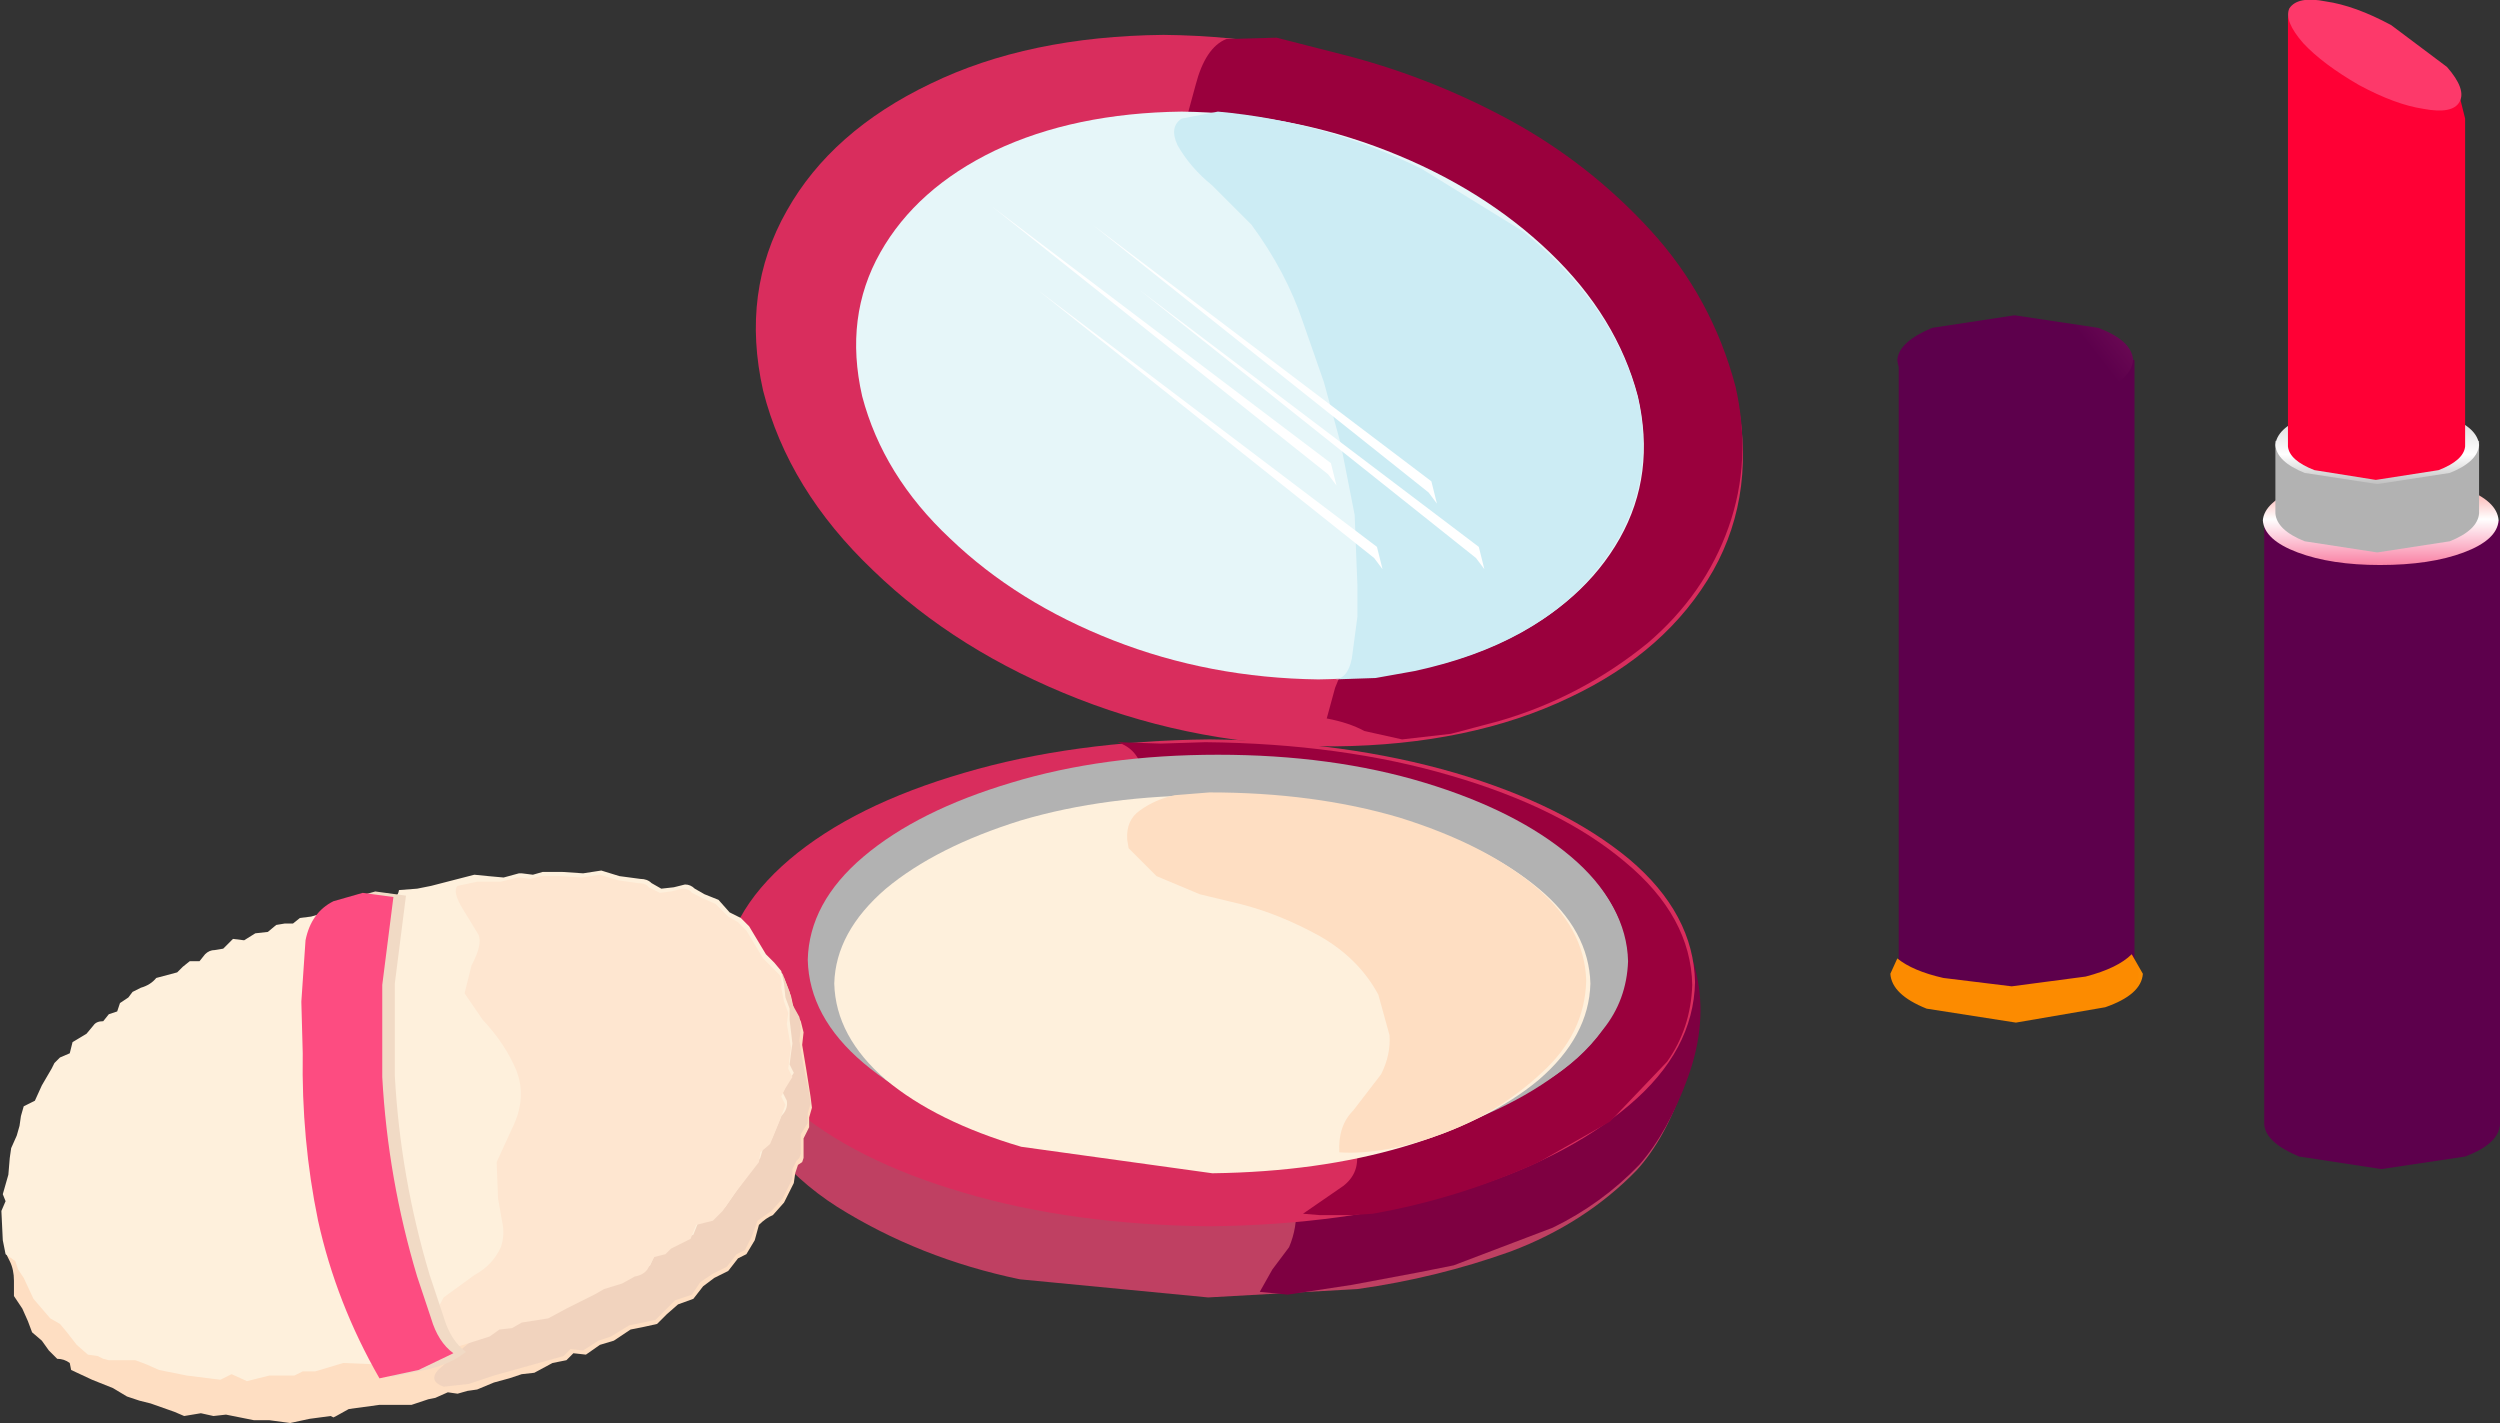 <?xml version="1.0" encoding="UTF-8" standalone="no"?>
<svg xmlns:xlink="http://www.w3.org/1999/xlink" height="51.0px" width="89.6px" xmlns="http://www.w3.org/2000/svg">
  <rect width="100%" height="100%" fill="#333333" stroke="none"/>
  <g transform="matrix(1.0, 0.0, 0.0, 1.0, 44.8, 25.5)">
    <path d="M7.25 5.1 L10.35 6.3 13.5 7.4 Q15.5 8.0 15.85 9.75 16.25 11.45 15.55 13.35 14.9 15.3 13.85 16.45 12.0 18.35 9.35 19.35 6.7 20.3 3.85 20.7 L-1.5 21.0 -8.25 20.35 Q-11.85 19.6 -14.8 17.75 -17.7 15.9 -18.9 12.5 -19.65 10.35 -18.4 8.5 -18.1 8.05 -17.65 7.85 L-16.7 7.45 -14.7 6.95 -12.75 6.3 -11.4 5.6 -10.05 5.0 Q-5.85 3.85 -1.5 3.9 2.95 3.85 7.25 5.1" fill="#bf4062" fill-rule="evenodd" stroke="none"/>
    <path d="M13.6 7.05 Q15.65 7.65 16.0 9.4 16.4 11.15 15.7 13.1 15.0 15.05 13.95 16.25 12.6 17.65 10.85 18.5 L7.3 19.85 6.05 20.1 3.65 20.55 1.35 20.9 0.35 20.8 0.8 20.0 1.4 19.2 Q1.7 18.5 1.65 17.7 L1.55 16.25 Q1.45 15.2 1.75 14.1 L2.55 12.15 3.35 10.5 Q3.75 9.55 3.6 8.75 3.45 8.15 3.0 7.7 L2.05 6.8 1.1 5.75 0.4 4.45 Q0.3 3.8 1.15 3.5 L2.55 3.6 3.95 3.95 7.25 4.7 10.4 5.9 13.6 7.05" fill="#7e0041" fill-rule="evenodd" stroke="none"/>
    <path d="M-38.2 10.1 Q-38.15 9.65 -37.7 9.6 -37.25 9.65 -37.2 10.1 -37.25 10.55 -37.7 10.6 -38.15 10.55 -38.2 10.1" fill="#ffffff" fill-rule="evenodd" stroke="none"/>
    <path d="M16.6 -5.05 Q14.95 -2.15 11.45 -0.5 7.9 1.2 3.05 1.25 -1.8 1.25 -6.15 -0.45 -10.5 -2.15 -13.5 -5.05 -16.55 -7.95 -17.45 -11.5 -18.25 -15.05 -16.6 -17.95 -15.0 -20.8 -11.45 -22.5 -7.95 -24.2 -3.1 -24.25 1.8 -24.2 6.1 -22.5 10.45 -20.8 13.5 -17.95 16.5 -15.05 17.4 -11.5 18.2 -7.9 16.6 -5.05" fill="#d92d5d" fill-rule="evenodd" stroke="none"/>
    <path d="M9.3 -21.2 Q12.15 -19.65 14.35 -17.25 16.55 -14.85 17.4 -11.65 18.0 -9.0 17.15 -6.6 16.3 -4.2 14.25 -2.45 11.85 -0.5 8.9 0.35 L7.2 0.8 5.45 1.0 4.1 0.7 Q3.55 0.4 2.75 0.25 L3.05 -0.85 3.5 -1.95 3.6 -3.4 3.5 -4.9 Q3.3 -7.45 2.2 -9.5 L-0.4 -13.5 -1.65 -15.25 -2.65 -17.1 Q-3.25 -18.55 -2.7 -20.2 L-2.25 -21.35 -1.95 -22.45 Q-1.6 -23.8 -0.85 -24.1 L0.95 -24.15 3.1 -23.6 Q6.35 -22.8 9.3 -21.2" fill="#9a003d" fill-rule="evenodd" stroke="none"/>
    <path d="M13.6 14.1 Q11.25 16.1 7.35 17.25 3.4 18.4 -1.45 18.45 -6.35 18.4 -10.25 17.25 -14.2 16.1 -16.5 14.1 -18.85 12.15 -18.9 9.7 -18.85 7.3 -16.5 5.3 -14.2 3.35 -10.25 2.2 -6.35 1.05 -1.45 1.0 3.4 1.05 7.35 2.2 11.25 3.35 13.6 5.3 15.9 7.25 15.95 9.7 15.9 12.15 13.6 14.1" fill="#d92d5d" fill-rule="evenodd" stroke="none"/>
    <path d="M7.2 2.3 Q11.15 3.45 13.45 5.4 15.8 7.35 15.85 9.8 15.8 11.35 14.95 12.55 L12.9 14.7 10.35 16.15 Q7.5 17.45 4.4 18.0 L3.65 18.05 2.5 18.05 1.9 18.0 3.35 17.0 Q4.05 16.45 3.75 15.5 L2.95 14.55 1.95 13.75 0.0 11.7 -2.4 9.05 Q-3.6 7.65 -4.0 5.85 L-4.0 5.45 -3.85 3.85 -3.85 2.15 Q-4.0 1.35 -4.75 1.1 L-3.2 1.15 -1.6 1.1 Q3.3 1.15 7.2 2.3" fill="#9a003d" fill-rule="evenodd" stroke="none"/>
    <path d="M11.5 12.6 Q9.55 14.25 6.25 15.25 2.95 16.2 -1.15 16.25 -5.25 16.2 -8.6 15.25 -11.9 14.25 -13.85 12.6 -15.8 10.95 -15.85 8.9 -15.8 6.85 -13.85 5.2 -11.9 3.55 -8.55 2.55 -5.25 1.55 -1.15 1.55 2.95 1.55 6.25 2.55 9.55 3.55 11.5 5.2 13.45 6.85 13.5 8.9 13.45 10.95 11.5 12.6" fill="url(#gradient0)" fill-rule="evenodd" stroke="none"/>
    <path d="M6.25 2.75 Q9.6 3.7 11.55 5.3 13.5 6.95 13.55 8.95 13.5 10.35 12.65 11.4 11.85 12.5 10.6 13.25 L8.15 14.5 5.35 15.3 2.45 15.9 Q1.45 16.15 0.7 15.9 -0.1 15.65 0.25 14.55 L0.95 12.6 Q1.2 11.7 0.15 10.85 -0.7 10.3 -1.45 9.9 -2.25 9.5 -2.85 8.6 -3.75 7.2 -3.85 6.05 L-3.65 4.75 -3.45 2.8 Q-3.45 1.85 -3.95 1.8 L-1.15 1.75 Q2.95 1.75 6.25 2.75" fill="#b2b2b2" fill-rule="evenodd" stroke="none"/>
    <path d="M10.35 13.2 Q8.55 14.7 5.5 15.6 2.45 16.5 -1.35 16.55 L-8.2 15.6 Q-11.25 14.7 -13.05 13.2 -14.85 11.65 -14.9 9.75 -14.85 7.9 -13.05 6.35 -11.25 4.85 -8.2 3.9 -5.15 3.0 -1.35 3.0 2.4 3.0 5.5 3.9 8.55 4.85 10.35 6.35 12.15 7.85 12.2 9.75 12.15 11.65 10.35 13.2" fill="#fef0dc" fill-rule="evenodd" stroke="none"/>
    <path d="M10.2 6.25 Q12.0 7.75 12.05 9.65 12.0 11.55 10.45 12.95 8.9 14.4 6.85 15.15 4.8 15.9 3.2 15.8 3.15 14.85 3.7 14.3 L4.7 13.0 Q5.05 12.3 5.0 11.6 L4.6 10.15 Q3.9 8.85 2.5 8.05 1.05 7.25 -0.35 6.9 L-1.8 6.55 -3.35 5.9 -4.35 4.9 -4.4 4.6 Q-4.45 3.9 -3.95 3.55 -3.4 3.15 -2.7 3.0 L-1.45 2.9 Q2.3 2.9 5.35 3.8 8.4 4.75 10.2 6.25" fill="#fedec2" fill-rule="evenodd" stroke="none"/>
    <path d="M13.9 -11.3 Q14.55 -8.5 13.25 -6.2 11.95 -3.9 9.15 -2.55 6.35 -1.2 2.45 -1.15 -1.45 -1.2 -4.9 -2.55 -8.35 -3.9 -10.75 -6.2 -13.15 -8.45 -13.9 -11.3 -14.55 -14.15 -13.25 -16.45 -11.95 -18.75 -9.15 -20.1 -6.3 -21.45 -2.45 -21.5 1.45 -21.45 4.9 -20.1 8.35 -18.75 10.75 -16.45 13.15 -14.15 13.9 -11.3" fill="#e6f6f9" fill-rule="evenodd" stroke="none"/>
    <path d="M9.8 -17.2 Q13.05 -14.55 13.9 -11.25 14.65 -7.8 12.45 -5.1 10.3 -2.4 5.9 -1.45 L4.5 -1.2 3.0 -1.15 Q3.5 -1.15 3.65 -1.9 L3.85 -3.4 3.85 -4.5 3.75 -7.05 3.25 -9.6 2.65 -11.8 1.9 -13.95 Q1.3 -15.75 0.05 -17.45 L-1.35 -18.85 Q-2.15 -19.5 -2.6 -20.3 -2.9 -20.95 -2.45 -21.25 L-1.15 -21.5 Q2.7 -21.15 6.15 -19.45 L9.8 -17.2" fill="#ccecf4" fill-rule="evenodd" stroke="none"/>
    <path d="M4.45 -5.5 L-7.6 -15.1 4.55 -5.9 4.75 -5.1 4.45 -5.5" fill="#ffffff" fill-rule="evenodd" stroke="none"/>
    <path d="M8.1 -5.5 L-3.95 -15.1 8.2 -5.9 8.4 -5.1 8.1 -5.5" fill="#ffffff" fill-rule="evenodd" stroke="none"/>
    <path d="M6.4 -7.85 L-5.65 -17.45 6.5 -8.25 6.7 -7.45 6.4 -7.85" fill="#ffffff" fill-rule="evenodd" stroke="none"/>
    <path d="M2.8 -8.5 L-9.25 -18.1 2.9 -8.9 3.1 -8.1 2.8 -8.5" fill="#ffffff" fill-rule="evenodd" stroke="none"/>
    <path d="M-17.15 9.3 L-16.7 9.55 -16.45 10.2 -16.35 10.65 -16.1 11.1 -16.0 11.5 -16.05 11.95 -15.9 12.85 -15.75 13.8 -15.7 14.2 -15.8 14.55 -15.8 14.9 -16.0 15.3 -16.0 16.0 -16.05 16.15 -16.2 16.25 -16.3 16.55 -16.35 16.9 -16.7 17.6 -17.1 18.05 Q-17.35 18.15 -17.6 18.4 L-17.75 18.95 -18.05 19.45 -18.35 19.6 -18.7 20.05 -19.2 20.3 -19.6 20.6 -19.95 21.05 -20.5 21.25 -20.9 21.6 -21.25 21.95 -21.7 22.05 -22.2 22.15 -22.8 22.55 -23.3 22.7 -23.8 23.05 -24.25 23.0 -24.5 23.25 -25.0 23.35 -25.65 23.7 -26.1 23.75 -26.55 23.9 -27.1 24.05 -27.7 24.3 -28.05 24.35 -28.4 24.45 -28.75 24.4 -29.2 24.6 -29.45 24.65 -30.05 24.85 -31.2 24.85 -32.3 25.0 -32.75 25.25 -32.85 25.3 -32.95 25.25 -33.7 25.35 -34.4 25.5 -35.15 25.4 -35.7 25.4 -36.7 25.2 -37.15 25.25 -37.6 25.15 -38.2 25.25 -38.55 25.1 -39.4 24.8 -39.8 24.7 -40.25 24.55 -40.75 24.25 -41.5 23.95 -42.25 23.6 -42.3 23.35 Q-42.5 23.2 -42.75 23.2 L-43.05 22.9 -43.3 22.55 -43.65 22.25 -43.8 21.85 -44.0 21.4 -44.3 20.95 -44.3 20.4 Q-44.3 20.0 -44.45 19.7 L-44.55 19.5 -44.6 19.35 -44.6 18.8 -44.05 17.3 -43.2 15.85 Q-42.2 14.15 -40.7 12.85 -39.15 11.55 -37.4 10.7 -34.45 9.3 -31.55 8.55 L-25.4 7.55 -21.1 7.65 Q-18.9 7.95 -17.15 9.3" fill="#fedec2" fill-rule="evenodd" stroke="none"/>
    <path d="M-17.2 9.15 L-16.75 9.4 -16.5 10.05 -16.4 10.5 -16.15 10.95 -16.1 11.35 -16.15 11.8 -16.0 12.7 -15.8 13.65 -15.75 14.05 -15.85 14.4 -15.85 14.75 -16.1 15.15 -16.1 15.85 -16.15 16.0 -16.25 16.1 -16.4 16.4 -16.4 16.75 -16.75 17.45 -17.15 17.9 -17.65 18.25 -17.85 18.8 -18.1 19.3 -18.4 19.45 -18.75 19.9 -19.25 20.15 -19.7 20.45 -20.0 20.9 -20.6 21.1 -20.95 21.45 -21.3 21.8 -21.75 21.9 -22.25 22.0 -22.9 22.4 -23.35 22.55 -23.9 22.9 -24.35 22.85 -24.6 23.1 -27.1 23.8 -28.0 24.1 -28.9 24.2 Q-29.45 24.0 -29.1 23.6 L-28.25 22.85 -27.6 22.3 -28.65 21.55 -28.9 20.5 -29.15 19.2 -29.75 18.25 Q-30.15 17.8 -29.95 17.2 L-29.2 16.3 -28.3 15.45 Q-27.95 15.0 -28.05 14.3 -28.15 13.85 -28.45 13.55 L-28.6 12.75 -28.15 12.25 -27.65 11.7 Q-27.4 11.05 -27.5 10.4 -27.6 9.85 -28.05 9.4 -28.45 8.9 -28.45 8.4 -28.35 7.9 -27.8 7.7 L-26.55 7.45 -25.45 7.4 -21.15 7.5 Q-18.95 7.8 -17.2 9.15" fill="#f1d3be" fill-rule="evenodd" stroke="none"/>
    <path d="M-19.05 6.75 L-18.65 7.2 -18.25 7.4 -17.95 7.7 -17.35 8.7 -17.05 9.0 -16.8 9.3 -16.7 9.75 -16.65 10.25 -16.5 10.65 -16.5 11.05 -16.4 11.9 -16.45 12.25 -16.5 12.65 -16.35 12.95 -16.6 13.35 -16.75 13.65 -16.6 13.95 Q-16.55 14.25 -16.8 14.5 L-17.15 15.35 -17.45 15.65 -17.55 16.0 -18.35 17.1 -18.8 17.75 -19.2 18.1 -19.75 18.25 -19.95 18.75 -20.25 18.9 -20.65 19.1 -20.85 19.3 -21.3 19.4 -21.5 19.85 -21.95 20.1 -22.4 20.35 Q-22.7 20.55 -23.05 20.55 -23.3 20.6 -23.4 20.75 L-23.9 21.0 -24.4 21.25 -25.1 21.6 -26.05 21.75 -26.4 21.95 -26.8 22.0 -27.2 22.25 -28.1 22.45 -28.55 22.65 -28.7 22.75 -28.8 22.85 -29.45 22.95 -30.25 23.15 -30.85 23.25 -31.0 23.4 -31.25 23.4 -32.5 23.35 -33.5 23.65 -33.95 23.65 -34.25 23.8 -35.15 23.8 -35.55 23.9 -35.95 24.0 -36.5 23.75 -36.9 23.95 -38.1 23.8 -39.1 23.6 -39.55 23.4 -39.95 23.25 -40.35 23.25 -40.9 23.25 -41.1 23.2 -41.3 23.1 -41.65 23.05 -42.05 22.7 -42.4 22.25 -42.65 21.95 -43.0 21.75 -43.6 21.05 -43.95 20.3 -44.15 20.0 -44.25 19.7 -44.6 19.45 -44.7 18.95 -44.75 17.9 -44.6 17.55 -44.7 17.3 -44.5 16.6 -44.45 16.0 -44.4 15.65 -44.2 15.2 -44.1 14.85 -44.05 14.5 -43.95 14.15 -43.55 13.95 -43.3 13.4 -42.95 12.8 -42.85 12.6 -42.65 12.4 -42.3 12.25 -42.2 11.85 -41.7 11.55 -41.45 11.25 Q-41.35 11.1 -41.1 11.1 L-40.9 10.85 -40.6 10.75 -40.5 10.45 -40.2 10.25 -40.05 10.05 -39.75 9.9 Q-39.4 9.8 -39.2 9.55 L-38.45 9.35 -38.25 9.15 -38.0 8.95 -37.65 8.95 -37.45 8.7 Q-37.3 8.55 -37.1 8.55 L-36.8 8.5 -36.45 8.15 -36.05 8.2 -35.65 7.95 -35.2 7.9 -34.9 7.65 -34.6 7.6 -34.3 7.6 -34.05 7.4 -33.65 7.35 -33.3 7.25 -33.0 7.1 -32.55 7.1 -32.15 6.85 -31.7 6.85 -31.3 6.65 -30.8 6.65 Q-30.55 6.7 -30.5 6.4 L-29.85 6.35 -29.35 6.25 -27.8 5.85 -27.3 5.9 -26.75 5.95 -26.2 5.8 -26.1 5.8 -25.7 5.85 -25.35 5.75 -24.65 5.75 -23.9 5.8 -23.25 5.7 -22.6 5.9 -21.85 6.0 Q-21.6 6.0 -21.45 6.15 L-21.1 6.35 -20.65 6.3 -20.25 6.2 Q-20.05 6.2 -19.9 6.35 L-19.55 6.55 -19.05 6.75" fill="#fef0dc" fill-rule="evenodd" stroke="none"/>
    <path d="M-19.15 6.9 L-18.7 7.35 -18.35 7.55 -18.05 7.85 -17.45 8.85 -17.15 9.15 -16.85 9.45 Q-16.75 9.65 -16.8 9.9 L-16.7 10.4 -16.55 10.8 -16.6 11.2 -16.45 12.05 -16.5 12.4 -16.55 12.8 -16.4 13.1 -16.65 13.5 -16.8 13.8 -16.65 14.1 -16.85 14.65 -17.2 15.5 -17.55 15.8 -17.6 16.15 -18.45 17.25 -18.9 17.9 -19.25 18.25 -19.85 18.4 -20.05 18.9 -20.35 19.05 -20.75 19.25 -20.95 19.45 -21.35 19.55 -21.6 20.0 Q-21.75 20.2 -22.05 20.25 L-22.5 20.5 -23.15 20.7 -23.5 20.9 -24.0 21.15 -24.5 21.4 -25.15 21.75 -26.1 21.9 -26.45 22.1 -26.9 22.15 -27.25 22.4 -28.35 22.75 Q-29.05 22.9 -29.35 22.5 L-29.3 21.75 -28.9 21.0 -27.8 20.2 Q-27.15 19.85 -26.85 19.2 -26.7 18.75 -26.8 18.3 L-26.95 17.45 -27.0 16.15 -26.45 14.95 Q-25.9 13.85 -26.3 12.85 -26.7 11.9 -27.5 11.05 L-28.15 10.1 -27.9 9.1 Q-27.5 8.35 -27.65 8.0 L-28.2 7.1 Q-28.6 6.45 -28.4 6.25 L-27.7 6.1 -26.85 6.1 -26.25 5.95 -26.15 5.95 -25.8 6.0 -25.4 5.9 -24.7 5.9 -23.95 5.95 -23.3 5.85 -22.65 6.05 -21.95 6.15 Q-21.65 6.15 -21.55 6.3 L-21.15 6.5 -20.75 6.45 -20.35 6.35 Q-20.1 6.35 -20.0 6.5 L-19.6 6.7 -19.15 6.9" fill="#fee6d0" fill-rule="evenodd" stroke="none"/>
    <path d="M-32.4 6.75 L-31.35 6.45 -30.25 6.6 -30.25 6.5 -30.25 6.6 -30.65 9.75 -30.65 13.05 Q-30.45 16.7 -29.4 20.2 L-28.9 21.7 Q-28.65 22.55 -28.1 22.95 -28.6 23.35 -29.35 23.55 L-30.75 23.85 Q-32.3 21.15 -32.95 18.2 -33.55 15.3 -33.5 12.2 L-33.55 10.35 -33.4 8.15 Q-33.2 7.15 -32.4 6.75" fill="#f1dac5" fill-rule="evenodd" stroke="none"/>
    <path d="M-32.85 6.8 L-31.8 6.5 -30.7 6.65 -30.7 6.55 -30.7 6.65 -31.1 9.8 -31.1 13.1 Q-30.9 16.75 -29.85 20.25 L-29.35 21.75 Q-29.1 22.6 -28.55 23.0 L-29.8 23.6 -31.2 23.9 Q-32.75 21.2 -33.4 18.25 -34.0 15.35 -33.95 12.25 L-34.0 10.4 -33.85 8.2 Q-33.65 7.2 -32.85 6.8" fill="#fd4c81" fill-rule="evenodd" stroke="none"/>
    <path d="M44.8 -6.85 L44.8 14.8 Q44.75 15.5 43.55 15.95 L40.55 16.4 37.6 15.95 Q36.4 15.45 36.35 14.8 L36.35 -6.85 44.8 -6.85" fill="url(#gradient1)" fill-rule="evenodd" stroke="none"/>
    <path d="M36.3 -6.85 Q36.35 -7.5 37.55 -8.0 L40.5 -8.45 43.5 -8.0 Q44.7 -7.55 44.75 -6.85 44.7 -6.15 43.5 -5.7 42.3 -5.25 40.5 -5.25 38.75 -5.25 37.55 -5.7 36.35 -6.15 36.3 -6.85" fill="url(#gradient2)" fill-rule="evenodd" stroke="none"/>
    <path d="M31.7 -12.6 L31.7 9.05 Q31.65 9.75 30.45 10.2 L27.45 10.65 24.5 10.2 Q23.3 9.7 23.25 9.05 L23.25 -12.6 31.7 -12.6" fill="url(#gradient3)" fill-rule="evenodd" stroke="none"/>
    <path d="M23.2 -12.6 Q23.25 -13.25 24.45 -13.75 L27.4 -14.2 30.4 -13.75 Q31.6 -13.3 31.65 -12.6 31.6 -11.9 30.4 -11.45 29.2 -11.0 27.4 -11.0 L24.45 -11.45 Q23.25 -11.9 23.2 -12.6" fill="url(#gradient4)" fill-rule="evenodd" stroke="none"/>
    <path d="M31.6 8.7 L32.0 9.4 Q31.95 10.15 30.65 10.6 L27.45 11.15 24.25 10.65 Q23.0 10.15 22.95 9.4 L23.2 8.85 Q23.75 9.3 24.85 9.55 L27.3 9.85 29.95 9.5 Q31.1 9.2 31.6 8.7" fill="url(#gradient5)" fill-rule="evenodd" stroke="none"/>
    <path d="M44.05 -9.7 L44.05 -7.1 Q44.0 -6.5 43.0 -6.1 L40.4 -5.7 37.8 -6.1 Q36.8 -6.5 36.75 -7.1 L36.75 -9.7 44.05 -9.7" fill="url(#gradient6)" fill-rule="evenodd" stroke="none"/>
    <path d="M36.75 -9.55 Q36.8 -10.15 37.8 -10.55 L40.4 -10.95 43.0 -10.55 Q44.0 -10.15 44.05 -9.55 44.0 -8.95 43.0 -8.55 L40.4 -8.15 37.8 -8.55 Q36.8 -8.95 36.75 -9.55" fill="url(#gradient7)" fill-rule="evenodd" stroke="none"/>
    <path d="M43.3 -22.25 L43.55 -21.25 43.55 -16.05 43.55 -9.5 Q43.5 -9.0 42.6 -8.65 L40.35 -8.3 38.15 -8.65 Q37.25 -9.0 37.2 -9.5 L37.2 -12.3 37.2 -20.1 37.2 -23.6 37.2 -24.85 Q37.3 -25.4 37.65 -25.25 L38.55 -24.95 Q39.5 -24.8 40.35 -24.25 L40.45 -24.2 42.05 -23.3 42.55 -23.0 43.3 -22.25" fill="#ff0035" fill-rule="evenodd" stroke="none"/>
    <path d="M40.9 -24.6 L42.9 -23.1 Q43.6 -22.3 43.35 -21.85 43.1 -21.4 42.05 -21.6 41.05 -21.75 39.75 -22.45 38.45 -23.2 37.75 -23.95 37.05 -24.75 37.25 -25.2 37.55 -25.65 38.55 -25.45 39.6 -25.3 40.9 -24.6" fill="#fd396a" fill-rule="evenodd" stroke="none"/>
  </g>
  <defs>
    <linearGradient gradientTransform="matrix(0.018, 0.0, 0.0, 0.018, 28.2, 8.9)" gradientUnits="userSpaceOnUse" id="gradient0" spreadMethod="pad" x1="-819.2" x2="819.2">
      <stop offset="0.0" stop-color="#b2b2b2"/>
      <stop offset="0.396" stop-color="#ffffff"/>
      <stop offset="1.0" stop-color="#a8a8a8"/>
    </linearGradient>
    <linearGradient gradientTransform="matrix(0.005, 0.0, 0.0, 0.005, 49.0, 4.8)" gradientUnits="userSpaceOnUse" id="gradient1" spreadMethod="pad" x1="-819.2" x2="819.2">
      <stop offset="0.004" stop-color="#5d004c"/>
      <stop offset="0.514" stop-color="#bb4481"/>
      <stop offset="1.0" stop-color="#5d004c"/>
    </linearGradient>
    <linearGradient gradientTransform="matrix(0.0, -0.002, 0.002, 0.0, 40.5, -6.85)" gradientUnits="userSpaceOnUse" id="gradient2" spreadMethod="pad" x1="-819.2" x2="819.2">
      <stop offset="0.004" stop-color="#f97fa3"/>
      <stop offset="0.514" stop-color="#ffffff"/>
      <stop offset="1.0" stop-color="#fa807c"/>
    </linearGradient>
    <linearGradient gradientTransform="matrix(0.005, 0.0, 0.0, 0.005, 35.9, -0.95)" gradientUnits="userSpaceOnUse" id="gradient3" spreadMethod="pad" x1="-819.2" x2="819.2">
      <stop offset="0.004" stop-color="#5d004c"/>
      <stop offset="0.514" stop-color="#bb4481"/>
      <stop offset="1.0" stop-color="#5d004c"/>
    </linearGradient>
    <linearGradient gradientTransform="matrix(0.009, -0.007, 0.007, 0.009, 41.85, -13.05)" gradientUnits="userSpaceOnUse" id="gradient4" spreadMethod="pad" x1="-819.2" x2="819.2">
      <stop offset="0.004" stop-color="#5d004c"/>
      <stop offset="0.514" stop-color="#bb4481"/>
      <stop offset="1.0" stop-color="#5d004c"/>
    </linearGradient>
    <linearGradient gradientTransform="matrix(0.008, 0.0, 0.0, 0.008, 38.35, 9.9)" gradientUnits="userSpaceOnUse" id="gradient5" spreadMethod="pad" x1="-819.2" x2="819.2">
      <stop offset="0.0" stop-color="#fc8b00"/>
      <stop offset="0.408" stop-color="#f7f78d"/>
      <stop offset="1.0" stop-color="#e63100"/>
    </linearGradient>
    <linearGradient gradientTransform="matrix(0.004, 0.0, 0.0, 0.004, 47.7, -7.7)" gradientUnits="userSpaceOnUse" id="gradient6" spreadMethod="pad" x1="-819.2" x2="819.2">
      <stop offset="0.0" stop-color="#b2b2b2"/>
      <stop offset="0.396" stop-color="#ffffff"/>
      <stop offset="1.0" stop-color="#a8a8a8"/>
    </linearGradient>
    <linearGradient gradientTransform="matrix(0.0, -0.002, 0.002, 0.0, 40.4, -9.55)" gradientUnits="userSpaceOnUse" id="gradient7" spreadMethod="pad" x1="-819.2" x2="819.2">
      <stop offset="0.0" stop-color="#b2b2b2"/>
      <stop offset="0.396" stop-color="#ffffff"/>
      <stop offset="1.0" stop-color="#c7c7c7"/>
    </linearGradient>
  </defs>
</svg>
